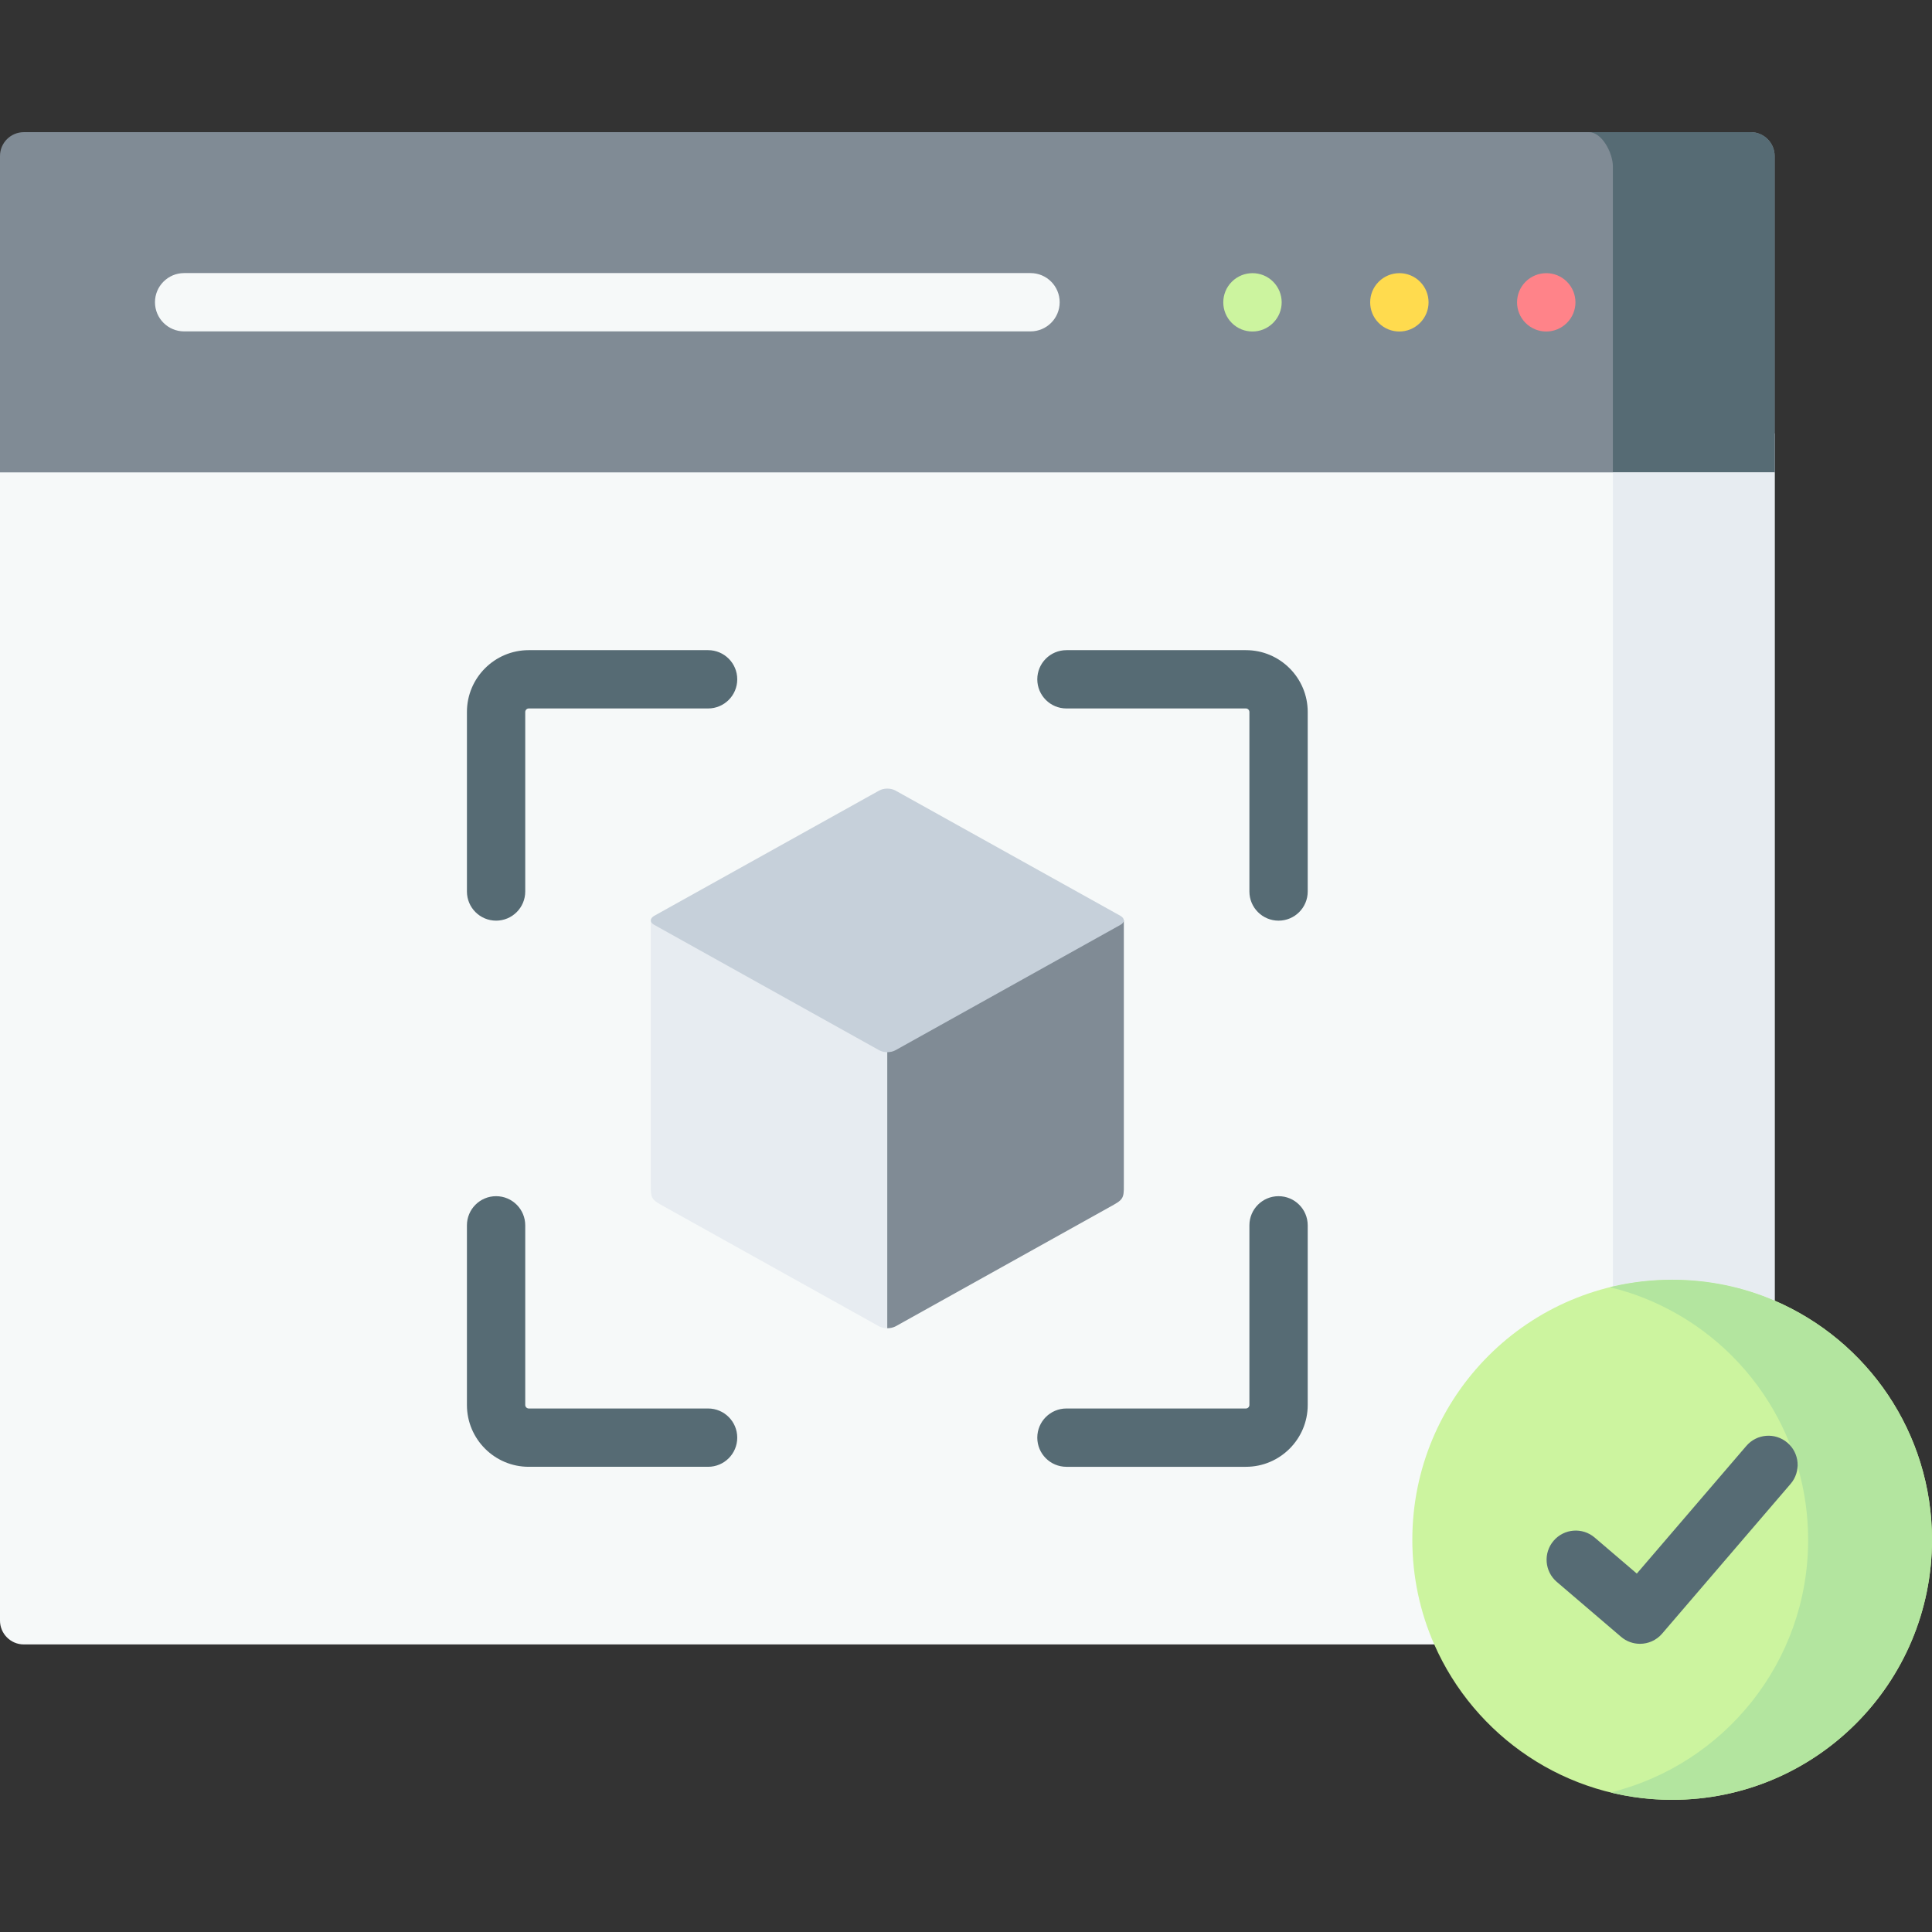 <svg id="Layer_1" enable-background="new 0 0 512 512" height="512" viewBox="0 0 512 512" width="512" xmlns="http://www.w3.org/2000/svg"><rect x="0" y="0" width="512" height="512" fill="#333333" stroke="none"/><g><g><path clip-rule="evenodd" d="m6.308 435.792h373.787c40.445 1.257 103.083-53.34 90.205-91.102v-229.815h-470.3v314.604c0 3.478 2.833 6.313 6.308 6.313z" fill="#f6f9f9" fill-rule="evenodd"/></g><g><path clip-rule="evenodd" d="m443.142 476.974c38.021 0 68.858-30.864 68.858-68.918 0-28.409-17.171-52.814-41.701-63.365-8.323-3.595-17.521-5.553-27.158-5.553-38.05 0-68.859 30.835-68.859 68.918 0 9.85 2.073 19.261 5.811 27.737 10.66 24.258 34.869 41.181 63.049 41.181z" fill="#ccf49f" fill-rule="evenodd"/></g><g><path clip-rule="evenodd" d="m0 125.193h470.299v-83.854c0-3.478-2.833-6.313-6.308-6.313h-457.683c-3.475 0-6.308 2.835-6.308 6.313z" fill="#808b95" fill-rule="evenodd"/></g><g><path clip-rule="evenodd" d="m470.299 114.875v-73.536c0-3.478-2.833-6.313-6.308-6.313h-42.869c3.446 0 6.308 5.582 6.308 9.06v81.106h42.869z" fill="#566b74" fill-rule="evenodd"/></g><g><path clip-rule="evenodd" d="m470.299 344.691v-219.498h-42.869v2.777 212.95c5.023-1.169 10.308-1.783 15.711-1.783 9.637 0 18.836 1.959 27.158 5.554z" fill="#e7ecf1" fill-rule="evenodd"/></g><g><path clip-rule="evenodd" d="m443.142 476.974c38.021 0 68.858-30.864 68.858-68.918 0-28.409-17.171-52.814-41.701-63.365-8.323-3.595-17.521-5.553-27.158-5.553-5.402 0-10.688.614-15.711 1.783-.263.058-.526.117-.788.205 3.738.906 7.359 2.104 10.863 3.624 12.937 5.553 23.858 14.994 31.246 26.86 6.6 10.58 10.425 23.09 10.425 36.476 0 32.384-22.31 59.536-52.359 66.931 5.228 1.285 10.688 1.957 16.325 1.957z" fill="#b3e59f" fill-rule="evenodd"/></g><g><path clip-rule="evenodd" d="m252.189 250.052c-.613.322-16.266 15.403-17.054 15.403l-8.001 47.378 8.001 39.165c.788 0 1.548-.175 2.19-.497l57.849-32.238c2.92-1.637 2.657-2.25 2.657-6.722v-68.626c.001.379-40.415 4.325-45.642 6.137z" fill="#808b95" fill-rule="evenodd"/></g><g><path clip-rule="evenodd" d="m172.467 243.914v68.626c0 4.472-.263 5.086 2.657 6.722l57.849 32.238c.613.322 1.402.497 2.161.497v-31.127-55.415c-.759 0-1.548-.175-2.161-.526l-56.068-21.015c-.67-.233-4.438.439-4.438 0z" fill="#e7ecf1" fill-rule="evenodd"/></g><g><path clip-rule="evenodd" d="m232.974 209.514-59.572 33.173c-.613.351-.934.789-.934 1.228 0 .438.321.877.934 1.198l59.572 33.202c.613.351 1.402.526 2.161.526.788 0 1.548-.175 2.19-.526l59.572-33.202c.613-.322.905-.76.934-1.169 0 0 0 0 0-.029 0-.438-.321-.877-.934-1.228l-59.572-33.173c-1.255-.702-3.095-.702-4.351 0z" fill="#c6d0da" fill-rule="evenodd"/></g><g><g fill="#566b74"><path d="m346.558 188.675c0-9.031-7.344-16.378-16.37-16.378h-47.57c-4.268 0-7.726 3.459-7.726 7.726 0 4.268 3.459 7.726 7.726 7.726h47.57c.489 0 .917.433.917.926v47.581c0 4.268 3.459 7.726 7.726 7.726s7.726-3.459 7.726-7.726v-47.581z"/><path d="m123.741 372.34c0 9.03 7.344 16.377 16.37 16.377h47.541c4.267 0 7.726-3.459 7.726-7.726s-3.459-7.726-7.726-7.726h-47.541c-.489 0-.917-.432-.917-.925v-47.612c0-4.268-3.459-7.726-7.726-7.726s-7.726 3.459-7.726 7.726v47.612z"/><path d="m131.468 243.983c4.267 0 7.726-3.459 7.726-7.726v-47.581c0-.493.429-.926.917-.926h47.541c4.267 0 7.726-3.459 7.726-7.726 0-4.268-3.459-7.726-7.726-7.726h-47.541c-9.027 0-16.37 7.347-16.37 16.378v47.581c0 4.267 3.46 7.726 7.727 7.726z"/><path d="m338.832 317.002c-4.268 0-7.726 3.459-7.726 7.726v47.612c0 .493-.429.925-.917.925h-47.57c-4.268 0-7.726 3.459-7.726 7.726s3.459 7.726 7.726 7.726h47.57c9.026 0 16.37-7.347 16.37-16.377v-47.612c-.001-4.267-3.459-7.726-7.727-7.726z"/></g><path d="m280.824 80.095c0-4.268-3.459-7.726-7.726-7.726h-224.301c-4.267 0-7.726 3.459-7.726 7.726 0 4.268 3.459 7.726 7.726 7.726h224.301c4.267 0 7.726-3.459 7.726-7.726z" fill="#f6f9f9"/><path d="m337.374 85.588.029-.029c3.017-3.018 3.002-7.895-.015-10.912s-7.923-3.001-10.942.014c-3.017 3.018-3.017 7.909 0 10.928 1.509 1.508 3.487 2.263 5.464 2.263s3.955-.756 5.464-2.264z" fill="#ccf49f"/><path d="m376.301 85.588.029-.029c3.017-3.018 3.002-7.895-.015-10.912s-7.923-3.001-10.942.014c-3.017 3.018-3.017 7.909 0 10.928 1.509 1.508 3.487 2.263 5.464 2.263 1.977-.002 3.955-.756 5.464-2.264z" fill="#ffdb4e"/><path d="m415.227 85.588.029-.029c3.017-3.018 3.002-7.895-.015-10.912s-7.923-3.001-10.942.014c-3.017 3.018-3.017 7.909 0 10.928 1.509 1.508 3.487 2.263 5.464 2.263s3.955-.756 5.464-2.264z" fill="#ff8389"/><path d="m473.694 382.346c-3.238-2.781-8.117-2.404-10.894.834l-29.027 33.836-11.162-9.542c-3.247-2.776-8.123-2.39-10.893.851-2.774 3.243-2.392 8.121.851 10.893l17.025 14.555c1.456 1.245 3.241 1.854 5.017 1.854 2.177 0 4.34-.914 5.868-2.696l34.049-39.691c2.779-3.238 2.406-8.115-.834-10.894z" fill="#566b74"/></g></g></svg>